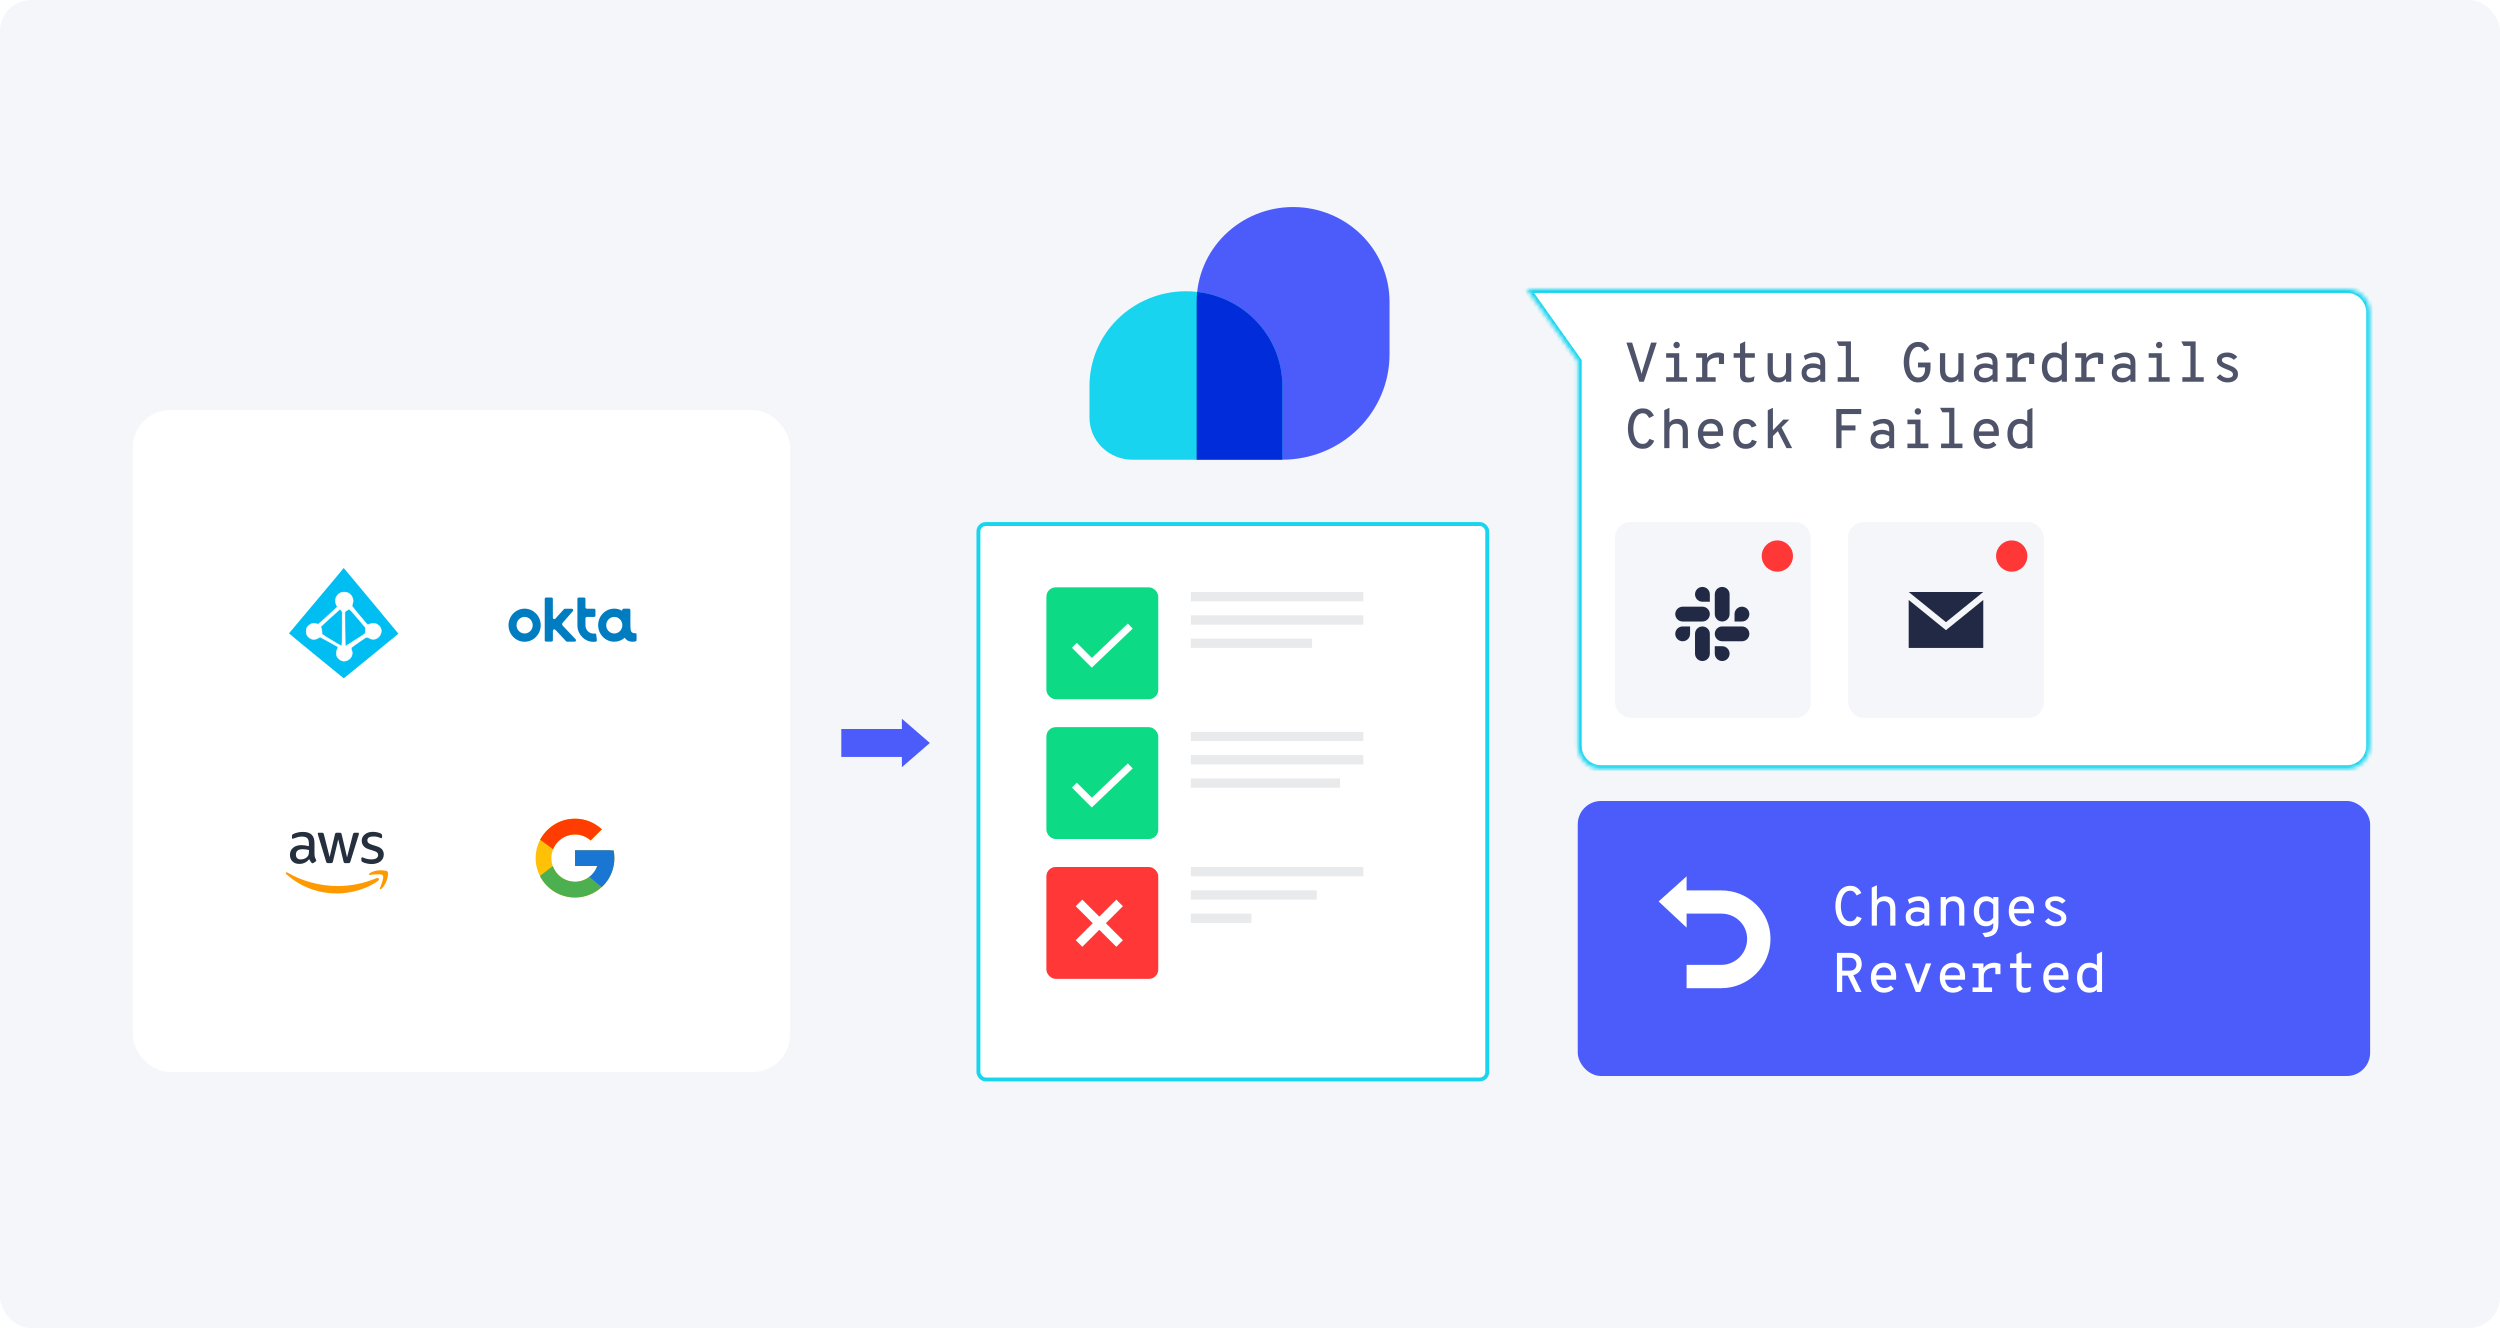 <svg width="640" height="340" viewBox="0 0 640 340" fill="none" xmlns="http://www.w3.org/2000/svg">
<rect width="640" height="340" rx="8" fill="#F4F6FA"/>
<rect x="250.476" y="134.152" width="130.256" height="142.188" rx="1.886" fill="white" stroke="#19D4EE"/>
<rect x="267.875" y="150.357" width="28.638" height="28.638" rx="2.386" fill="#0DDA84"/>
<path d="M275.034 165.198L279.509 169.673L289.353 160.276" stroke="white" stroke-width="1.79"/>
<rect x="267.875" y="186.154" width="28.638" height="28.638" rx="2.386" fill="#0DDA84"/>
<path d="M275.034 200.995L279.509 205.47L289.353 196.073" stroke="white" stroke-width="1.79"/>
<rect x="267.875" y="221.951" width="28.638" height="28.638" rx="2.386" fill="#FF3737"/>
<path d="M286.617 231.147L276.227 241.537" stroke="white" stroke-width="2.386"/>
<path d="M276.227 231.147L286.617 241.537" stroke="white" stroke-width="2.386"/>
<path d="M306.058 152.744H347.821" stroke="#222945" stroke-opacity="0.1" stroke-width="2.386" stroke-linecap="square"/>
<path d="M306.058 158.71H347.821" stroke="#222945" stroke-opacity="0.1" stroke-width="2.386" stroke-linecap="square"/>
<path d="M306.058 164.677H334.696" stroke="#222945" stroke-opacity="0.1" stroke-width="2.386" stroke-linecap="square"/>
<path d="M306.058 188.541H347.821" stroke="#222945" stroke-opacity="0.1" stroke-width="2.386" stroke-linecap="square"/>
<path d="M306.058 194.507H347.821" stroke="#222945" stroke-opacity="0.1" stroke-width="2.386" stroke-linecap="square"/>
<path d="M306.058 200.474H341.855" stroke="#222945" stroke-opacity="0.1" stroke-width="2.386" stroke-linecap="square"/>
<path d="M306.058 223.145H347.821" stroke="#222945" stroke-opacity="0.1" stroke-width="2.386" stroke-linecap="square"/>
<path d="M306.058 229.111H335.889" stroke="#222945" stroke-opacity="0.1" stroke-width="2.386" stroke-linecap="square"/>
<path d="M306.058 235.077H319.184" stroke="#222945" stroke-opacity="0.1" stroke-width="2.386" stroke-linecap="square"/>
<rect x="34" y="105" width="168.246" height="169.44" rx="9.546" fill="white"/>
<g filter="url(#filter0_d_2803_10466)">
<rect x="62.638" y="133.638" width="50.432" height="50.432" rx="3.955" fill="white"/>
</g>
<path d="M87.973 145.404C88.003 145.404 88.033 145.442 88.078 145.509C88.115 145.569 91.264 149.346 95.079 153.902C98.894 158.457 102.006 162.205 101.991 162.227C101.983 162.249 98.947 164.74 95.244 167.755C91.541 170.769 88.392 173.335 88.25 173.455C88.003 173.657 87.988 173.664 87.898 173.574C87.846 173.522 84.689 170.941 80.882 167.837C77.075 164.733 73.97 162.175 73.985 162.137C74 162.1 77.127 158.367 80.949 153.834C84.772 149.301 87.898 145.554 87.913 145.494C87.928 145.434 87.951 145.404 87.973 145.404Z" fill="#00BEF2"/>
<path d="M87.457 169.139C87.024 168.982 86.5 168.533 86.283 168.114C86.014 167.598 86.036 166.79 86.335 166.147C86.567 165.668 86.567 165.653 86.418 165.541C86.335 165.481 85.341 164.927 84.219 164.322C83.097 163.716 82.117 163.185 82.049 163.147C81.96 163.095 81.81 163.147 81.541 163.319C80.665 163.873 79.753 163.813 79.035 163.147C78.519 162.669 78.369 162.332 78.369 161.644C78.369 160.978 78.504 160.634 78.93 160.208C79.506 159.632 80.277 159.437 81.017 159.684C81.421 159.819 81.428 159.819 81.683 159.624C81.982 159.4 84.383 157.208 85.543 156.108L86.343 155.345L86.104 154.844C85.617 153.834 85.864 152.712 86.717 152.039C87.181 151.673 87.525 151.561 88.191 151.561C89.746 151.561 90.831 153.191 90.248 154.65C90.091 155.054 90.091 155.061 90.24 155.308C90.367 155.525 92.529 158.136 93.673 159.467C93.875 159.699 94.1 159.886 94.175 159.886C94.249 159.886 94.504 159.811 94.743 159.721C95.858 159.28 97.032 159.774 97.496 160.881C97.795 161.591 97.533 162.549 96.897 163.125C96.449 163.529 96.119 163.656 95.521 163.656C95.102 163.656 94.945 163.611 94.504 163.372C94.175 163.192 93.92 163.102 93.816 163.132C93.636 163.177 90.876 165.07 90.263 165.563C89.888 165.87 89.859 165.982 90.053 166.438C90.24 166.887 90.218 167.59 90.008 168.032C89.776 168.518 89.2 169.004 88.699 169.154C88.191 169.296 87.884 169.296 87.457 169.139ZM87.585 160.896V156.632L87.345 156.303C87.211 156.123 87.084 155.974 87.061 155.974C86.964 155.974 82.132 160.365 82.132 160.454C82.132 160.477 82.206 160.701 82.296 160.941C82.386 161.187 82.453 161.539 82.446 161.741C82.438 161.943 82.438 162.167 82.438 162.242C82.446 162.414 84.061 163.446 86.485 164.845C87.151 165.234 87.383 165.331 87.465 165.264C87.562 165.182 87.585 164.352 87.585 160.896ZM89.634 164.666C92.836 162.654 93.434 162.25 93.472 162.1C93.494 162.01 93.524 161.659 93.531 161.307L93.554 160.679L91.923 158.741C90.173 156.669 89.529 155.966 89.38 155.966C89.328 155.966 89.066 156.116 88.796 156.295L88.303 156.625L88.325 160.881C88.348 164.696 88.377 165.339 88.52 165.339C88.535 165.346 89.043 165.04 89.634 164.666Z" fill="white" stroke="white" stroke-width="0.109" stroke-linecap="round" stroke-linejoin="round"/>
<g filter="url(#filter1_d_2803_10466)">
<rect x="122.616" y="133.638" width="50.432" height="50.432" rx="3.955" fill="white"/>
</g>
<path d="M134.303 155.816C132.025 155.816 130.181 157.712 130.181 160.054C130.181 162.396 132.025 164.291 134.303 164.291C136.581 164.291 138.425 162.396 138.425 160.054C138.425 157.712 136.581 155.816 134.303 155.816ZM134.303 162.177C133.164 162.177 132.238 161.225 132.238 160.054C132.238 158.883 133.164 157.931 134.303 157.931C135.442 157.931 136.368 158.883 136.368 160.054C136.368 161.225 135.442 162.177 134.303 162.177Z" fill="#007DC1"/>
<path d="M141.547 161.477C141.547 161.14 141.941 160.98 142.17 161.216C143.203 162.294 144.907 164.148 144.915 164.156C144.94 164.181 144.965 164.223 145.063 164.257C145.104 164.274 145.17 164.274 145.243 164.274H147.104C147.44 164.274 147.538 163.878 147.382 163.676L144.301 160.433L144.137 160.264C143.785 159.834 143.825 159.666 144.227 159.228L146.669 156.423C146.825 156.22 146.727 155.833 146.382 155.833H144.694C144.629 155.833 144.579 155.833 144.53 155.85C144.432 155.883 144.391 155.917 144.366 155.951C144.358 155.959 143.006 157.459 142.17 158.377C141.941 158.63 141.531 158.461 141.531 158.116V153.306C141.531 153.061 141.334 152.969 141.178 152.969H139.802C139.564 152.969 139.449 153.129 139.449 153.272V163.937C139.449 164.181 139.646 164.249 139.81 164.249H141.187C141.4 164.249 141.539 164.089 141.539 163.929V163.819V161.477H141.547Z" fill="#007DC1"/>
<path d="M152.791 163.886L152.644 162.471C152.628 162.277 152.447 162.143 152.259 162.176C152.152 162.193 152.046 162.202 151.939 162.202C150.841 162.202 149.948 161.317 149.882 160.197C149.882 160.163 149.882 160.121 149.882 160.079V158.343C149.882 158.116 150.046 157.931 150.267 157.931H152.111C152.242 157.931 152.439 157.813 152.439 157.568V156.229C152.439 155.968 152.275 155.833 152.128 155.833H150.267C150.054 155.833 149.882 155.673 149.874 155.454V153.306C149.874 153.171 149.776 152.969 149.522 152.969H148.153C147.981 152.969 147.817 153.078 147.817 153.297C147.817 153.297 147.817 160.163 147.817 160.197C147.874 162.488 149.702 164.316 151.939 164.316C152.128 164.316 152.308 164.299 152.488 164.274C152.685 164.249 152.816 164.08 152.791 163.886Z" fill="#007DC1"/>
<path d="M162.724 162.11C161.56 162.11 161.38 161.68 161.38 160.071C161.38 160.063 161.38 160.063 161.38 160.054V156.188C161.38 156.053 161.282 155.825 161.019 155.825H159.643C159.471 155.825 159.282 155.969 159.282 156.188V156.365C158.684 156.011 157.987 155.809 157.25 155.809C154.971 155.809 153.127 157.704 153.127 160.046C153.127 162.388 154.971 164.283 157.25 164.283C158.274 164.283 159.208 163.896 159.93 163.264C160.315 163.87 160.938 164.275 161.913 164.283C162.077 164.283 162.962 164.317 162.962 163.887V162.379C162.962 162.253 162.863 162.11 162.724 162.11ZM157.258 162.177C156.119 162.177 155.193 161.225 155.193 160.054C155.193 158.883 156.119 157.931 157.258 157.931C158.397 157.931 159.323 158.883 159.323 160.054C159.315 161.225 158.389 162.177 157.258 162.177Z" fill="#007DC1"/>
<g filter="url(#filter2_d_2803_10466)">
<rect x="62.638" y="193.616" width="50.432" height="50.432" rx="3.955" fill="white"/>
</g>
<g clip-path="url(#clip0_2803_10466)">
<path d="M80.524 218.678C80.524 219.003 80.559 219.266 80.62 219.459C80.689 219.652 80.777 219.863 80.899 220.091C80.942 220.161 80.96 220.231 80.96 220.293C80.96 220.381 80.907 220.468 80.794 220.556L80.245 220.925C80.167 220.977 80.089 221.004 80.019 221.004C79.932 221.004 79.845 220.96 79.758 220.881C79.636 220.749 79.531 220.609 79.444 220.468C79.357 220.319 79.27 220.152 79.174 219.951C78.495 220.758 77.641 221.162 76.614 221.162C75.882 221.162 75.298 220.951 74.872 220.53C74.445 220.109 74.227 219.547 74.227 218.845C74.227 218.099 74.488 217.494 75.02 217.037C75.551 216.581 76.256 216.353 77.153 216.353C77.45 216.353 77.754 216.379 78.077 216.423C78.399 216.467 78.73 216.537 79.078 216.616V215.976C79.078 215.309 78.939 214.844 78.669 214.572C78.39 214.3 77.92 214.168 77.249 214.168C76.944 214.168 76.631 214.203 76.309 214.282C75.986 214.361 75.673 214.458 75.368 214.58C75.229 214.642 75.124 214.677 75.063 214.694C75.002 214.712 74.959 214.721 74.924 214.721C74.802 214.721 74.741 214.633 74.741 214.449V214.019C74.741 213.878 74.758 213.773 74.802 213.712C74.845 213.65 74.924 213.589 75.046 213.527C75.351 213.369 75.716 213.238 76.143 213.133C76.57 213.018 77.023 212.966 77.502 212.966C78.538 212.966 79.296 213.203 79.784 213.677C80.263 214.15 80.507 214.87 80.507 215.835V218.678H80.524ZM76.988 220.012C77.275 220.012 77.572 219.959 77.885 219.854C78.199 219.749 78.477 219.556 78.713 219.292C78.852 219.126 78.956 218.941 79.009 218.731C79.061 218.52 79.096 218.266 79.096 217.967V217.599C78.843 217.537 78.573 217.485 78.294 217.45C78.016 217.415 77.746 217.397 77.476 217.397C76.892 217.397 76.465 217.511 76.178 217.748C75.891 217.985 75.751 218.318 75.751 218.757C75.751 219.17 75.856 219.477 76.073 219.687C76.282 219.907 76.587 220.012 76.988 220.012ZM83.982 220.96C83.825 220.96 83.721 220.933 83.651 220.872C83.581 220.819 83.52 220.696 83.468 220.53L81.421 213.747C81.369 213.571 81.343 213.457 81.343 213.396C81.343 213.255 81.412 213.176 81.552 213.176H82.405C82.571 213.176 82.684 213.203 82.745 213.264C82.815 213.317 82.867 213.44 82.919 213.606L84.382 219.415L85.741 213.606C85.785 213.431 85.837 213.317 85.906 213.264C85.976 213.211 86.098 213.176 86.255 213.176H86.952C87.117 213.176 87.23 213.203 87.3 213.264C87.37 213.317 87.431 213.44 87.466 213.606L88.842 219.486L90.348 213.606C90.401 213.431 90.462 213.317 90.523 213.264C90.592 213.211 90.706 213.176 90.862 213.176H91.672C91.812 213.176 91.89 213.247 91.89 213.396C91.89 213.44 91.881 213.484 91.873 213.536C91.864 213.589 91.847 213.659 91.812 213.756L89.713 220.539C89.66 220.714 89.599 220.828 89.53 220.881C89.46 220.933 89.347 220.968 89.199 220.968H88.45C88.284 220.968 88.171 220.942 88.101 220.881C88.032 220.819 87.971 220.705 87.936 220.53L86.586 214.87L85.245 220.521C85.201 220.696 85.149 220.811 85.079 220.872C85.01 220.933 84.888 220.96 84.731 220.96H83.982ZM95.174 221.197C94.721 221.197 94.268 221.144 93.832 221.039C93.397 220.933 93.057 220.819 92.831 220.688C92.691 220.609 92.596 220.521 92.561 220.442C92.526 220.363 92.508 220.275 92.508 220.196V219.749C92.508 219.564 92.578 219.477 92.709 219.477C92.761 219.477 92.813 219.486 92.865 219.503C92.918 219.521 92.996 219.556 93.083 219.591C93.379 219.722 93.702 219.828 94.041 219.898C94.39 219.968 94.729 220.003 95.078 220.003C95.626 220.003 96.053 219.907 96.349 219.714C96.645 219.521 96.802 219.24 96.802 218.88C96.802 218.634 96.724 218.433 96.567 218.266C96.41 218.099 96.114 217.95 95.687 217.81L94.424 217.415C93.789 217.213 93.318 216.914 93.031 216.52C92.743 216.134 92.596 215.704 92.596 215.247C92.596 214.879 92.674 214.554 92.831 214.273C92.987 213.992 93.196 213.747 93.458 213.554C93.719 213.352 94.015 213.203 94.364 213.097C94.712 212.992 95.078 212.948 95.461 212.948C95.653 212.948 95.853 212.957 96.044 212.983C96.245 213.01 96.428 213.045 96.611 213.08C96.785 213.124 96.95 213.168 97.107 213.22C97.264 213.273 97.386 213.326 97.473 213.378C97.595 213.448 97.682 213.519 97.734 213.598C97.786 213.668 97.812 213.764 97.812 213.887V214.3C97.812 214.484 97.743 214.58 97.612 214.58C97.543 214.58 97.429 214.545 97.281 214.475C96.785 214.247 96.227 214.133 95.609 214.133C95.112 214.133 94.721 214.212 94.451 214.379C94.181 214.545 94.041 214.8 94.041 215.16C94.041 215.405 94.128 215.616 94.302 215.783C94.477 215.949 94.799 216.116 95.261 216.265L96.497 216.66C97.124 216.862 97.577 217.143 97.847 217.502C98.117 217.862 98.248 218.275 98.248 218.731C98.248 219.108 98.17 219.45 98.022 219.749C97.865 220.047 97.656 220.31 97.386 220.521C97.116 220.74 96.793 220.898 96.419 221.012C96.027 221.135 95.618 221.197 95.174 221.197Z" fill="#252F3E"/>
<path fill-rule="evenodd" clip-rule="evenodd" d="M96.82 225.461C93.954 227.594 89.791 228.726 86.212 228.726C81.195 228.726 76.675 226.857 73.26 223.75C72.99 223.505 73.234 223.171 73.557 223.364C77.249 225.523 81.805 226.83 86.516 226.83C89.695 226.83 93.188 226.163 96.402 224.795C96.881 224.575 97.29 225.11 96.82 225.461Z" fill="#FF9900"/>
<path fill-rule="evenodd" clip-rule="evenodd" d="M98.013 224.092C97.647 223.618 95.592 223.864 94.66 223.978C94.381 224.013 94.337 223.768 94.59 223.583C96.227 222.425 98.919 222.759 99.232 223.145C99.546 223.539 99.145 226.251 97.612 227.55C97.377 227.751 97.151 227.646 97.255 227.383C97.603 226.514 98.379 224.557 98.013 224.092Z" fill="#FF9900"/>
</g>
<g filter="url(#filter3_d_2803_10466)">
<rect x="122.616" y="193.616" width="50.432" height="50.432" rx="3.955" fill="white"/>
</g>
<path d="M157.092 217.698H156.28V217.656H147.202V221.691H152.902C152.07 224.039 149.836 225.725 147.202 225.725C143.86 225.725 141.15 223.016 141.15 219.673C141.15 216.331 143.86 213.622 147.202 213.622C148.744 213.622 150.148 214.203 151.217 215.154L154.07 212.301C152.268 210.622 149.858 209.587 147.202 209.587C141.631 209.587 137.115 214.103 137.115 219.673C137.115 225.244 141.631 229.76 147.202 229.76C152.772 229.76 157.288 225.244 157.288 219.673C157.288 218.997 157.219 218.337 157.092 217.698Z" fill="#FFC107"/>
<path d="M138.278 214.979L141.592 217.409C142.489 215.189 144.661 213.622 147.202 213.622C148.745 213.622 150.148 214.203 151.217 215.154L154.07 212.301C152.268 210.622 149.859 209.587 147.202 209.587C143.328 209.587 139.968 211.774 138.278 214.979Z" fill="#FF3D00"/>
<path d="M147.202 229.76C149.807 229.76 152.174 228.763 153.964 227.141L150.842 224.5C149.83 225.267 148.571 225.725 147.202 225.725C144.578 225.725 142.351 224.052 141.511 221.718L138.222 224.252C139.891 227.519 143.282 229.76 147.202 229.76Z" fill="#4CAF50"/>
<path d="M157.092 217.698H156.279V217.656H147.202V221.691H152.902C152.503 222.819 151.777 223.792 150.841 224.5L150.842 224.499L153.964 227.141C153.743 227.342 157.288 224.717 157.288 219.674C157.288 218.997 157.219 218.337 157.092 217.698Z" fill="#1976D2"/>
<rect x="403.903" y="205.053" width="202.85" height="70.401" rx="5.966" fill="#4B5CFA"/>
<mask id="path-38-inside-1_2803_10466" fill="white">
<path fill-rule="evenodd" clip-rule="evenodd" d="M411.66 73.99H600.788C604.083 73.99 606.754 76.661 606.754 79.957V190.927C606.754 194.223 604.083 196.894 600.788 196.894H409.87C406.575 196.894 403.904 194.223 403.904 190.927V92.485L390.778 73.99L411.66 73.99L411.66 73.99Z"/>
</mask>
<path fill-rule="evenodd" clip-rule="evenodd" d="M411.66 73.99H600.788C604.083 73.99 606.754 76.661 606.754 79.957V190.927C606.754 194.223 604.083 196.894 600.788 196.894H409.87C406.575 196.894 403.904 194.223 403.904 190.927V92.485L390.778 73.99L411.66 73.99L411.66 73.99Z" fill="white"/>
<path d="M411.66 73.99L410.733 73.615L410.176 74.99H411.66V73.99ZM403.904 92.485H404.904V92.166L404.719 91.906L403.904 92.485ZM390.778 73.99L390.778 72.99L388.842 72.99L389.963 74.569L390.778 73.99ZM411.66 73.99L412.587 74.366L413.144 72.99L411.66 72.99V73.99ZM411.66 74.99H600.788V72.99H411.66V74.99ZM600.788 74.99C603.53 74.99 605.754 77.214 605.754 79.957H607.754C607.754 76.109 604.635 72.99 600.788 72.99V74.99ZM605.754 79.957V190.927H607.754V79.957H605.754ZM605.754 190.927C605.754 193.67 603.53 195.894 600.788 195.894V197.894C604.635 197.894 607.754 194.775 607.754 190.927H605.754ZM600.788 195.894H409.87V197.894H600.788V195.894ZM409.87 195.894C407.127 195.894 404.904 193.67 404.904 190.927H402.904C402.904 194.775 406.022 197.894 409.87 197.894V195.894ZM404.904 190.927V92.485H402.904V190.927H404.904ZM404.719 91.906L391.594 73.412L389.963 74.569L403.088 93.064L404.719 91.906ZM390.778 74.99L411.66 74.99V72.99L390.778 72.99L390.778 74.99ZM410.733 73.615L410.733 73.615L412.587 74.366L412.587 74.366L410.733 73.615Z" fill="#19D4EE" mask="url(#path-38-inside-1_2803_10466)"/>
<path d="M419.659 97.73L416.359 87.706H417.826L420.053 94.987C420.091 95.107 420.127 95.245 420.16 95.403C420.198 95.555 420.227 95.694 420.246 95.818C420.27 95.694 420.299 95.555 420.332 95.403C420.365 95.25 420.399 95.114 420.432 94.995L422.673 87.706H424.134L420.833 97.73H419.659ZM428.554 97.586V90.413H429.879V97.586H428.554ZM426.535 97.73V96.555H431.898V97.73H426.535ZM426.535 91.587V90.413H429.342V91.587H426.535ZM429.213 89.153C428.984 89.153 428.79 89.074 428.633 88.916C428.475 88.754 428.397 88.558 428.397 88.329C428.397 88.095 428.475 87.9 428.633 87.742C428.79 87.58 428.984 87.499 429.213 87.499C429.451 87.499 429.647 87.58 429.8 87.742C429.957 87.9 430.036 88.095 430.036 88.329C430.036 88.558 429.957 88.754 429.8 88.916C429.647 89.074 429.451 89.153 429.213 89.153ZM434.213 97.73V96.555H435.745V91.587H434.213V90.413H437.005V92.045L436.919 91.837C437.053 91.517 437.263 91.238 437.549 91C437.84 90.756 438.177 90.57 438.559 90.441C438.941 90.308 439.334 90.241 439.74 90.241C440.112 90.241 440.432 90.276 440.699 90.348C440.972 90.415 441.189 90.499 441.351 90.599V93.176H440.041V90.993L440.513 91.601C440.384 91.568 440.256 91.546 440.127 91.537C439.998 91.522 439.869 91.515 439.74 91.515C439.22 91.515 438.759 91.599 438.358 91.766C437.962 91.928 437.652 92.167 437.428 92.482C437.203 92.797 437.091 93.178 437.091 93.627V96.555H439.21V97.73H434.213ZM447.382 97.901C446.69 97.901 446.194 97.734 445.893 97.4C445.592 97.061 445.442 96.606 445.442 96.033V91.587H443.81V90.413H445.442V88.036L446.767 87.391V90.413H449.237V91.587H446.767V95.66C446.767 95.866 446.795 96.047 446.852 96.204C446.91 96.362 447.015 96.484 447.167 96.57C447.32 96.656 447.537 96.698 447.819 96.698C448.134 96.698 448.392 96.658 448.592 96.577C448.797 96.496 448.981 96.407 449.143 96.312L448.986 97.572C448.79 97.672 448.568 97.751 448.32 97.808C448.077 97.87 447.764 97.901 447.382 97.901ZM455.261 97.901C454.688 97.901 454.196 97.794 453.786 97.579C453.375 97.36 453.06 97.011 452.841 96.534C452.621 96.052 452.511 95.415 452.511 94.622V90.413H453.85V94.644C453.85 95.379 454.005 95.897 454.316 96.197C454.631 96.498 455.017 96.648 455.475 96.648C455.795 96.648 456.086 96.589 456.349 96.469C456.616 96.35 456.829 96.147 456.986 95.861C457.144 95.57 457.222 95.174 457.222 94.672V90.413H458.561V97.73H457.222V97.014C456.993 97.309 456.714 97.531 456.385 97.679C456.055 97.827 455.681 97.901 455.261 97.901ZM463.855 97.901C463.344 97.901 462.891 97.811 462.495 97.629C462.099 97.443 461.786 97.169 461.557 96.806C461.328 96.443 461.213 95.99 461.213 95.446C461.213 94.882 461.349 94.424 461.621 94.071C461.898 93.713 462.251 93.451 462.681 93.284C463.115 93.112 463.571 93.026 464.048 93.026C464.411 93.026 464.747 93.062 465.058 93.133C465.373 93.2 465.683 93.314 465.988 93.477V92.954C465.988 92.544 465.922 92.226 465.788 92.002C465.654 91.778 465.471 91.623 465.237 91.537C465.008 91.446 464.75 91.401 464.464 91.401C464.067 91.401 463.662 91.477 463.246 91.63C462.831 91.778 462.464 91.957 462.144 92.167L461.75 91.064C462.084 90.859 462.499 90.67 462.996 90.499C463.497 90.327 464.027 90.241 464.585 90.241C464.881 90.241 465.184 90.274 465.494 90.341C465.805 90.408 466.093 90.534 466.361 90.72C466.628 90.907 466.843 91.174 467.005 91.522C467.172 91.871 467.256 92.324 467.256 92.883V97.73H465.988V97.085C465.745 97.309 465.447 97.503 465.094 97.665C464.74 97.823 464.327 97.901 463.855 97.901ZM464.055 96.742C464.499 96.742 464.881 96.644 465.201 96.448C465.525 96.252 465.788 96.04 465.988 95.811V94.629C465.774 94.501 465.509 94.391 465.194 94.3C464.879 94.209 464.557 94.164 464.227 94.164C463.759 94.164 463.349 94.267 462.996 94.472C462.647 94.677 462.473 95.002 462.473 95.446C462.473 95.828 462.612 96.14 462.888 96.383C463.165 96.622 463.554 96.742 464.055 96.742ZM472.521 97.73V87.635L473.845 87.391V97.73H472.521ZM470.445 97.73V96.555H475.922V97.73H470.445ZM470.774 88.565L470.173 87.391H473.845L473.58 88.565H470.774ZM491.041 97.901C490.397 97.901 489.841 97.758 489.373 97.472C488.905 97.181 488.521 96.789 488.22 96.298C487.924 95.801 487.705 95.245 487.562 94.629C487.419 94.009 487.347 93.372 487.347 92.718C487.347 92.064 487.421 91.429 487.569 90.814C487.717 90.193 487.944 89.637 488.249 89.145C488.554 88.649 488.939 88.258 489.402 87.971C489.865 87.68 490.411 87.534 491.041 87.534C491.585 87.534 492.039 87.623 492.401 87.799C492.764 87.971 493.063 88.195 493.296 88.472C493.535 88.749 493.738 89.043 493.905 89.353L492.709 90.04C492.533 89.706 492.316 89.415 492.058 89.167C491.805 88.919 491.466 88.794 491.041 88.794C490.621 88.794 490.266 88.914 489.974 89.153C489.683 89.386 489.447 89.697 489.266 90.083C489.089 90.47 488.96 90.895 488.879 91.358C488.798 91.816 488.757 92.269 488.757 92.718C488.757 93.219 488.803 93.704 488.893 94.171C488.984 94.639 489.12 95.059 489.301 95.431C489.488 95.804 489.724 96.1 490.01 96.319C490.301 96.534 490.645 96.641 491.041 96.641C491.609 96.641 492.046 96.441 492.351 96.04C492.657 95.634 492.81 95.109 492.81 94.465V94.057H491.013V92.811H494.213V94.057C494.213 94.887 494.072 95.589 493.79 96.162C493.514 96.734 493.134 97.169 492.652 97.465C492.175 97.756 491.638 97.901 491.041 97.901ZM499.378 97.901C498.805 97.901 498.313 97.794 497.903 97.579C497.492 97.36 497.177 97.011 496.958 96.534C496.738 96.052 496.629 95.415 496.629 94.622V90.413H497.967V94.644C497.967 95.379 498.122 95.897 498.433 96.197C498.748 96.498 499.134 96.648 499.593 96.648C499.912 96.648 500.203 96.589 500.466 96.469C500.733 96.35 500.946 96.147 501.103 95.861C501.261 95.57 501.339 95.174 501.339 94.672V90.413H502.678V97.73H501.339V97.014C501.11 97.309 500.831 97.531 500.502 97.679C500.172 97.827 499.798 97.901 499.378 97.901ZM507.972 97.901C507.461 97.901 507.008 97.811 506.612 97.629C506.216 97.443 505.903 97.169 505.674 96.806C505.445 96.443 505.33 95.99 505.33 95.446C505.33 94.882 505.466 94.424 505.738 94.071C506.015 93.713 506.368 93.451 506.798 93.284C507.232 93.112 507.688 93.026 508.165 93.026C508.528 93.026 508.865 93.062 509.175 93.133C509.49 93.2 509.8 93.314 510.106 93.477V92.954C510.106 92.544 510.039 92.226 509.905 92.002C509.771 91.778 509.588 91.623 509.354 91.537C509.125 91.446 508.867 91.401 508.581 91.401C508.184 91.401 507.779 91.477 507.364 91.63C506.948 91.778 506.581 91.957 506.261 92.167L505.867 91.064C506.201 90.859 506.617 90.67 507.113 90.499C507.614 90.327 508.144 90.241 508.702 90.241C508.998 90.241 509.301 90.274 509.612 90.341C509.922 90.408 510.211 90.534 510.478 90.72C510.745 90.907 510.96 91.174 511.122 91.522C511.289 91.871 511.373 92.324 511.373 92.883V97.73H510.106V97.085C509.862 97.309 509.564 97.503 509.211 97.665C508.857 97.823 508.445 97.901 507.972 97.901ZM508.173 96.742C508.616 96.742 508.998 96.644 509.318 96.448C509.643 96.252 509.905 96.04 510.106 95.811V94.629C509.891 94.501 509.626 94.391 509.311 94.3C508.996 94.209 508.674 94.164 508.344 94.164C507.877 94.164 507.466 94.267 507.113 94.472C506.765 94.677 506.59 95.002 506.59 95.446C506.59 95.828 506.729 96.14 507.006 96.383C507.282 96.622 507.671 96.742 508.173 96.742ZM513.624 97.73V96.555H515.156V91.587H513.624V90.413H516.416V92.045L516.33 91.837C516.464 91.517 516.674 91.238 516.96 91C517.251 90.756 517.588 90.57 517.97 90.441C518.351 90.308 518.745 90.241 519.151 90.241C519.523 90.241 519.843 90.276 520.11 90.348C520.382 90.415 520.6 90.499 520.762 90.599V93.176H519.452V90.993L519.924 91.601C519.795 91.568 519.666 91.546 519.538 91.537C519.409 91.522 519.28 91.515 519.151 91.515C518.631 91.515 518.17 91.599 517.769 91.766C517.373 91.928 517.063 92.167 516.838 92.482C516.614 92.797 516.502 93.178 516.502 93.627V96.555H518.621V97.73H513.624ZM525.891 97.901C525.237 97.901 524.672 97.749 524.194 97.443C523.722 97.133 523.357 96.691 523.099 96.119C522.846 95.541 522.719 94.856 522.719 94.064C522.719 93.267 522.851 92.584 523.113 92.016C523.376 91.444 523.743 91.004 524.216 90.699C524.688 90.394 525.239 90.241 525.87 90.241C526.328 90.241 526.714 90.31 527.029 90.448C527.349 90.582 527.607 90.744 527.803 90.935V88.021L529.127 87.391V97.73H527.803V97.135C527.626 97.331 527.38 97.508 527.065 97.665C526.75 97.823 526.359 97.901 525.891 97.901ZM526.063 96.663C526.464 96.663 526.81 96.582 527.101 96.419C527.392 96.257 527.626 96.028 527.803 95.732V92.36C527.674 92.159 527.468 91.961 527.187 91.766C526.905 91.57 526.526 91.472 526.049 91.472C525.414 91.472 524.924 91.697 524.581 92.145C524.242 92.589 524.073 93.229 524.073 94.064C524.073 94.56 524.151 95.004 524.309 95.395C524.471 95.787 524.7 96.097 524.996 96.326C525.292 96.551 525.648 96.663 526.063 96.663ZM531.271 97.73V96.555H532.803V91.587H531.271V90.413H534.063V92.045L533.977 91.837C534.111 91.517 534.321 91.238 534.607 91C534.898 90.756 535.235 90.57 535.617 90.441C535.998 90.308 536.392 90.241 536.798 90.241C537.17 90.241 537.49 90.276 537.757 90.348C538.029 90.415 538.246 90.499 538.409 90.599V93.176H537.099V90.993L537.571 91.601C537.442 91.568 537.313 91.546 537.184 91.537C537.056 91.522 536.927 91.515 536.798 91.515C536.278 91.515 535.817 91.599 535.416 91.766C535.02 91.928 534.71 92.167 534.485 92.482C534.261 92.797 534.149 93.178 534.149 93.627V96.555H536.268V97.73H531.271ZM543.266 97.901C542.755 97.901 542.302 97.811 541.906 97.629C541.509 97.443 541.197 97.169 540.968 96.806C540.739 96.443 540.624 95.99 540.624 95.446C540.624 94.882 540.76 94.424 541.032 94.071C541.309 93.713 541.662 93.451 542.092 93.284C542.526 93.112 542.982 93.026 543.459 93.026C543.822 93.026 544.158 93.062 544.469 93.133C544.784 93.2 545.094 93.314 545.399 93.477V92.954C545.399 92.544 545.332 92.226 545.199 92.002C545.065 91.778 544.881 91.623 544.648 91.537C544.418 91.446 544.161 91.401 543.874 91.401C543.478 91.401 543.072 91.477 542.657 91.63C542.242 91.778 541.874 91.957 541.555 92.167L541.161 91.064C541.495 90.859 541.91 90.67 542.407 90.499C542.908 90.327 543.438 90.241 543.996 90.241C544.292 90.241 544.595 90.274 544.905 90.341C545.216 90.408 545.504 90.534 545.772 90.72C546.039 90.907 546.254 91.174 546.416 91.522C546.583 91.871 546.667 92.324 546.667 92.883V97.73H545.399V97.085C545.156 97.309 544.858 97.503 544.504 97.665C544.151 97.823 543.738 97.901 543.266 97.901ZM543.466 96.742C543.91 96.742 544.292 96.644 544.612 96.448C544.936 96.252 545.199 96.04 545.399 95.811V94.629C545.185 94.501 544.92 94.391 544.605 94.3C544.29 94.209 543.967 94.164 543.638 94.164C543.17 94.164 542.76 94.267 542.407 94.472C542.058 94.677 541.884 95.002 541.884 95.446C541.884 95.828 542.022 96.14 542.299 96.383C542.576 96.622 542.965 96.742 543.466 96.742ZM552.082 97.586V90.413H553.407V97.586H552.082ZM550.063 97.73V96.555H555.426V97.73H550.063ZM550.063 91.587V90.413H552.87V91.587H550.063ZM552.741 89.153C552.512 89.153 552.318 89.074 552.161 88.916C552.003 88.754 551.925 88.558 551.925 88.329C551.925 88.095 552.003 87.9 552.161 87.742C552.318 87.58 552.512 87.499 552.741 87.499C552.979 87.499 553.175 87.58 553.328 87.742C553.485 87.9 553.564 88.095 553.564 88.329C553.564 88.558 553.485 88.754 553.328 88.916C553.175 89.074 552.979 89.153 552.741 89.153ZM560.755 97.73V87.635L562.08 87.391V97.73H560.755ZM558.679 97.73V96.555H564.156V97.73H558.679ZM559.008 88.565L558.407 87.391H562.08L561.815 88.565H559.008ZM570.23 97.901C569.662 97.901 569.132 97.78 568.641 97.536C568.154 97.293 567.753 96.985 567.438 96.613L568.333 95.811C568.548 96.04 568.824 96.252 569.163 96.448C569.507 96.644 569.891 96.742 570.316 96.742C570.693 96.742 571.008 96.67 571.261 96.527C571.519 96.379 571.648 96.154 571.648 95.854C571.648 95.625 571.566 95.431 571.404 95.274C571.247 95.116 571.03 94.975 570.753 94.851C570.481 94.727 570.173 94.601 569.829 94.472C569.4 94.305 569.011 94.126 568.662 93.935C568.314 93.744 568.037 93.508 567.832 93.226C567.626 92.945 567.524 92.594 567.524 92.174C567.524 91.773 567.638 91.429 567.867 91.143C568.101 90.852 568.416 90.63 568.813 90.477C569.213 90.32 569.662 90.241 570.158 90.241C570.731 90.241 571.235 90.346 571.669 90.556C572.103 90.766 572.466 91.04 572.757 91.379L571.87 92.117C571.683 91.94 571.442 91.778 571.146 91.63C570.855 91.477 570.5 91.401 570.08 91.401C569.698 91.401 569.388 91.467 569.149 91.601C568.915 91.735 568.798 91.928 568.798 92.181C568.798 92.377 568.875 92.544 569.027 92.682C569.185 92.82 569.39 92.947 569.643 93.062C569.896 93.171 570.17 93.281 570.466 93.391C570.867 93.539 571.254 93.706 571.626 93.892C572.003 94.078 572.313 94.324 572.557 94.629C572.8 94.93 572.922 95.326 572.922 95.818C572.922 96.462 572.679 96.971 572.192 97.343C571.705 97.715 571.051 97.901 570.23 97.901ZM420.554 114.894C419.862 114.894 419.272 114.749 418.786 114.457C418.304 114.162 417.912 113.765 417.611 113.269C417.311 112.773 417.089 112.217 416.946 111.601C416.807 110.985 416.738 110.357 416.738 109.718C416.738 109.074 416.81 108.444 416.953 107.828C417.101 107.212 417.327 106.658 417.633 106.167C417.938 105.67 418.332 105.277 418.814 104.986C419.301 104.69 419.881 104.542 420.554 104.542C421.089 104.542 421.54 104.632 421.907 104.814C422.279 104.99 422.585 105.222 422.824 105.508C423.062 105.79 423.251 106.086 423.389 106.396L422.186 107.019C422.005 106.67 421.79 106.382 421.542 106.153C421.299 105.919 420.969 105.802 420.554 105.802C420.11 105.802 419.733 105.919 419.423 106.153C419.117 106.386 418.869 106.697 418.678 107.083C418.492 107.47 418.356 107.895 418.27 108.358C418.184 108.816 418.141 109.269 418.141 109.718C418.141 110.205 418.189 110.682 418.284 111.15C418.38 111.613 418.523 112.033 418.714 112.41C418.91 112.782 419.16 113.08 419.466 113.305C419.771 113.524 420.134 113.634 420.554 113.634C420.984 113.634 421.332 113.515 421.599 113.276C421.867 113.037 422.088 112.73 422.265 112.353L423.482 112.818C423.329 113.19 423.122 113.534 422.859 113.849C422.602 114.164 422.282 114.417 421.9 114.608C421.518 114.799 421.069 114.894 420.554 114.894ZM426.048 114.729V105.007L427.373 104.391V108.179C427.836 107.553 428.511 107.241 429.399 107.241C429.953 107.241 430.432 107.348 430.838 107.563C431.244 107.773 431.556 108.117 431.776 108.594C431.995 109.066 432.105 109.692 432.105 110.47V114.729H430.781V110.434C430.781 109.708 430.618 109.2 430.294 108.909C429.974 108.618 429.585 108.472 429.127 108.472C428.802 108.472 428.506 108.532 428.239 108.651C427.977 108.766 427.767 108.964 427.609 109.245C427.452 109.527 427.373 109.914 427.373 110.405V114.729H426.048ZM438.043 114.901C437.337 114.901 436.731 114.734 436.225 114.4C435.719 114.061 435.33 113.603 435.058 113.026C434.791 112.448 434.657 111.794 434.657 111.064C434.657 110.262 434.795 109.577 435.072 109.009C435.354 108.436 435.748 108 436.253 107.699C436.764 107.393 437.361 107.241 438.043 107.241C438.607 107.241 439.122 107.365 439.59 107.613C440.058 107.861 440.43 108.243 440.707 108.759C440.988 109.274 441.129 109.935 441.129 110.742C441.129 110.842 441.127 110.966 441.122 111.114C441.122 111.262 441.11 111.422 441.086 111.594H435.688V110.441H439.812C439.797 109.926 439.697 109.52 439.511 109.224C439.33 108.928 439.105 108.72 438.838 108.601C438.571 108.477 438.306 108.415 438.043 108.415C437.327 108.415 436.802 108.642 436.468 109.095C436.134 109.548 435.967 110.159 435.967 110.928C435.967 111.777 436.153 112.453 436.526 112.954C436.898 113.455 437.413 113.706 438.072 113.706C438.377 113.706 438.669 113.656 438.945 113.555C439.227 113.45 439.497 113.286 439.754 113.061L440.521 113.92C440.22 114.202 439.857 114.436 439.432 114.622C439.012 114.808 438.549 114.901 438.043 114.901ZM446.874 114.901C445.905 114.901 445.134 114.567 444.561 113.899C443.993 113.226 443.709 112.286 443.709 111.078C443.709 110.276 443.841 109.589 444.103 109.016C444.366 108.444 444.738 108.004 445.22 107.699C445.707 107.393 446.282 107.241 446.946 107.241C447.609 107.241 448.175 107.386 448.642 107.677C449.11 107.969 449.451 108.41 449.666 109.002L448.428 109.446C448.318 109.164 448.141 108.933 447.898 108.751C447.659 108.565 447.337 108.472 446.931 108.472C446.296 108.472 445.826 108.708 445.521 109.181C445.22 109.649 445.07 110.281 445.07 111.078C445.07 111.885 445.222 112.517 445.528 112.975C445.838 113.434 446.296 113.663 446.903 113.663C447.308 113.663 447.647 113.567 447.919 113.376C448.191 113.181 448.387 112.911 448.506 112.567L449.738 112.983C449.542 113.594 449.198 114.066 448.707 114.4C448.215 114.734 447.604 114.901 446.874 114.901ZM452.547 114.729V105.021L453.872 104.391V114.729H452.547ZM453.743 111.765V110.269L456.514 107.413H458.074L453.743 111.765ZM457.344 114.729L455.024 110.19L455.977 109.238L458.797 114.729H457.344ZM470.08 114.729V104.706H476.48V105.995H471.433V108.909H475.005V110.19H471.433V114.729H470.08ZM481.502 114.901C480.991 114.901 480.538 114.811 480.142 114.629C479.745 114.443 479.433 114.169 479.204 113.806C478.975 113.443 478.86 112.99 478.86 112.446C478.86 111.882 478.996 111.424 479.268 111.071C479.545 110.713 479.898 110.451 480.328 110.283C480.762 110.112 481.218 110.026 481.695 110.026C482.058 110.026 482.394 110.062 482.705 110.133C483.02 110.2 483.33 110.315 483.635 110.477V109.954C483.635 109.544 483.568 109.226 483.435 109.002C483.301 108.778 483.117 108.623 482.884 108.537C482.654 108.446 482.397 108.401 482.11 108.401C481.714 108.401 481.309 108.477 480.893 108.63C480.478 108.778 480.11 108.957 479.791 109.167L479.397 108.064C479.731 107.859 480.146 107.67 480.643 107.498C481.144 107.327 481.674 107.241 482.232 107.241C482.528 107.241 482.831 107.274 483.141 107.341C483.452 107.408 483.74 107.534 484.008 107.72C484.275 107.907 484.49 108.174 484.652 108.522C484.819 108.871 484.903 109.324 484.903 109.883V114.729H483.635V114.085C483.392 114.309 483.094 114.503 482.74 114.665C482.387 114.823 481.974 114.901 481.502 114.901ZM481.702 113.741C482.146 113.741 482.528 113.644 482.848 113.448C483.172 113.252 483.435 113.04 483.635 112.811V111.629C483.421 111.501 483.156 111.391 482.841 111.3C482.526 111.209 482.203 111.164 481.874 111.164C481.406 111.164 480.996 111.267 480.643 111.472C480.294 111.677 480.12 112.002 480.12 112.446C480.12 112.827 480.258 113.14 480.535 113.384C480.812 113.622 481.201 113.741 481.702 113.741ZM490.318 114.586V107.413H491.643V114.586H490.318ZM488.299 114.729V113.555H493.662V114.729H488.299ZM488.299 108.587V107.413H491.106V108.587H488.299ZM490.977 106.153C490.748 106.153 490.554 106.074 490.397 105.916C490.239 105.754 490.161 105.558 490.161 105.329C490.161 105.095 490.239 104.9 490.397 104.742C490.554 104.58 490.748 104.499 490.977 104.499C491.215 104.499 491.411 104.58 491.564 104.742C491.721 104.9 491.8 105.095 491.8 105.329C491.8 105.558 491.721 105.754 491.564 105.916C491.411 106.074 491.215 106.153 490.977 106.153ZM498.991 114.729V104.635L500.316 104.391V114.729H498.991ZM496.915 114.729V113.555H502.392V114.729H496.915ZM497.244 105.565L496.643 104.391H500.316L500.051 105.565H497.244ZM508.631 114.901C507.924 114.901 507.318 114.734 506.812 114.4C506.306 114.061 505.917 113.603 505.645 113.026C505.378 112.448 505.244 111.794 505.244 111.064C505.244 110.262 505.383 109.577 505.66 109.009C505.941 108.436 506.335 108 506.841 107.699C507.352 107.393 507.948 107.241 508.631 107.241C509.194 107.241 509.709 107.365 510.177 107.613C510.645 107.861 511.017 108.243 511.294 108.759C511.576 109.274 511.716 109.935 511.716 110.742C511.716 110.842 511.714 110.966 511.709 111.114C511.709 111.262 511.697 111.422 511.674 111.594H506.275V110.441H510.399C510.385 109.926 510.285 109.52 510.098 109.224C509.917 108.928 509.693 108.72 509.425 108.601C509.158 108.477 508.893 108.415 508.631 108.415C507.915 108.415 507.39 108.642 507.056 109.095C506.722 109.548 506.555 110.159 506.555 110.928C506.555 111.777 506.741 112.453 507.113 112.954C507.485 113.455 508.001 113.706 508.659 113.706C508.965 113.706 509.256 113.656 509.533 113.555C509.814 113.45 510.084 113.286 510.342 113.061L511.108 113.92C510.807 114.202 510.444 114.436 510.02 114.622C509.6 114.808 509.137 114.901 508.631 114.901ZM517.068 114.901C516.414 114.901 515.848 114.749 515.371 114.443C514.898 114.133 514.533 113.691 514.275 113.119C514.022 112.541 513.896 111.856 513.896 111.064C513.896 110.267 514.027 109.584 514.29 109.016C514.552 108.444 514.92 108.004 515.392 107.699C515.865 107.393 516.416 107.241 517.046 107.241C517.504 107.241 517.891 107.31 518.206 107.448C518.526 107.582 518.783 107.744 518.979 107.935V105.021L520.304 104.391V114.729H518.979V114.135C518.803 114.331 518.557 114.508 518.242 114.665C517.927 114.823 517.535 114.901 517.068 114.901ZM517.239 113.663C517.64 113.663 517.986 113.582 518.278 113.419C518.569 113.257 518.803 113.028 518.979 112.732V109.36C518.85 109.159 518.645 108.961 518.363 108.766C518.082 108.57 517.702 108.472 517.225 108.472C516.59 108.472 516.101 108.696 515.757 109.145C515.419 109.589 515.249 110.229 515.249 111.064C515.249 111.56 515.328 112.004 515.485 112.396C515.648 112.787 515.877 113.097 516.173 113.326C516.469 113.551 516.824 113.663 517.239 113.663Z" fill="#222945" fill-opacity="0.8"/>
<path d="M473.67 237.117C472.978 237.117 472.388 236.971 471.901 236.68C471.419 236.384 471.028 235.988 470.727 235.492C470.427 234.995 470.205 234.439 470.061 233.823C469.923 233.208 469.854 232.58 469.854 231.941C469.854 231.296 469.925 230.666 470.069 230.05C470.216 229.435 470.443 228.881 470.749 228.389C471.054 227.893 471.448 227.499 471.93 227.208C472.417 226.912 472.997 226.764 473.67 226.764C474.204 226.764 474.655 226.855 475.023 227.036C475.395 227.213 475.701 227.444 475.939 227.731C476.178 228.012 476.366 228.308 476.505 228.619L475.302 229.241C475.121 228.893 474.906 228.604 474.658 228.375C474.414 228.141 474.085 228.024 473.67 228.024C473.226 228.024 472.849 228.141 472.539 228.375C472.233 228.609 471.985 228.919 471.794 229.306C471.608 229.692 471.472 230.117 471.386 230.58C471.3 231.038 471.257 231.492 471.257 231.941C471.257 232.427 471.305 232.905 471.4 233.372C471.496 233.835 471.639 234.255 471.83 234.632C472.025 235.005 472.276 235.303 472.581 235.527C472.887 235.747 473.25 235.857 473.67 235.857C474.099 235.857 474.448 235.737 474.715 235.499C474.982 235.26 475.204 234.952 475.381 234.575L476.598 235.041C476.445 235.413 476.238 235.757 475.975 236.072C475.717 236.387 475.398 236.64 475.016 236.83C474.634 237.021 474.185 237.117 473.67 237.117ZM479.164 236.952V227.23L480.489 226.614V230.401C480.951 229.776 481.627 229.463 482.515 229.463C483.068 229.463 483.548 229.571 483.954 229.786C484.359 229.996 484.672 230.339 484.892 230.817C485.111 231.289 485.221 231.914 485.221 232.692V236.952H483.896V232.656C483.896 231.931 483.734 231.423 483.41 231.132C483.09 230.84 482.701 230.695 482.243 230.695C481.918 230.695 481.622 230.754 481.355 230.874C481.092 230.988 480.882 231.186 480.725 231.468C480.567 231.75 480.489 232.136 480.489 232.628V236.952H479.164ZM490.5 237.124C489.99 237.124 489.536 237.033 489.14 236.852C488.744 236.666 488.431 236.391 488.202 236.029C487.973 235.666 487.859 235.212 487.859 234.668C487.859 234.105 487.995 233.647 488.267 233.294C488.543 232.936 488.897 232.673 489.326 232.506C489.761 232.334 490.216 232.248 490.694 232.248C491.056 232.248 491.393 232.284 491.703 232.356C492.018 232.423 492.328 232.537 492.634 232.699V232.177C492.634 231.766 492.567 231.449 492.433 231.225C492.3 231 492.116 230.845 491.882 230.759C491.653 230.669 491.395 230.623 491.109 230.623C490.713 230.623 490.307 230.7 489.892 230.852C489.477 231 489.109 231.179 488.789 231.389L488.396 230.287C488.73 230.081 489.145 229.893 489.641 229.721C490.142 229.549 490.672 229.463 491.231 229.463C491.527 229.463 491.83 229.497 492.14 229.564C492.45 229.63 492.739 229.757 493.006 229.943C493.273 230.129 493.488 230.397 493.651 230.745C493.818 231.093 493.901 231.547 493.901 232.105V236.952H492.634V236.308C492.39 236.532 492.092 236.725 491.739 236.888C491.386 237.045 490.973 237.124 490.5 237.124ZM490.701 235.964C491.145 235.964 491.527 235.866 491.846 235.671C492.171 235.475 492.433 235.263 492.634 235.033V233.852C492.419 233.723 492.154 233.613 491.839 233.523C491.524 233.432 491.202 233.387 490.873 233.387C490.405 233.387 489.994 233.489 489.641 233.695C489.293 233.9 489.119 234.224 489.119 234.668C489.119 235.05 489.257 235.363 489.534 235.606C489.811 235.845 490.2 235.964 490.701 235.964ZM496.811 236.952V229.635H498.135V231.124L497.942 230.795C498.018 230.547 498.159 230.323 498.364 230.122C498.574 229.922 498.832 229.762 499.138 229.642C499.448 229.523 499.789 229.463 500.161 229.463C500.715 229.463 501.195 229.571 501.601 229.786C502.006 229.996 502.319 230.339 502.538 230.817C502.758 231.289 502.868 231.914 502.868 232.692V236.952H501.543V232.656C501.543 231.931 501.383 231.423 501.064 231.132C500.744 230.84 500.352 230.695 499.889 230.695C499.56 230.695 499.262 230.754 498.994 230.874C498.732 230.988 498.522 231.186 498.364 231.468C498.212 231.75 498.135 232.136 498.135 232.628V236.952H496.811ZM508.147 239.93L507.474 238.864C508.219 238.816 508.792 238.713 509.193 238.556C509.598 238.403 509.877 238.2 510.03 237.947C510.188 237.694 510.266 237.398 510.266 237.06V236.286C510.056 236.558 509.799 236.766 509.493 236.909C509.193 237.052 508.815 237.124 508.362 237.124C507.804 237.124 507.293 236.981 506.83 236.694C506.367 236.408 505.995 235.981 505.713 235.413C505.436 234.845 505.298 234.136 505.298 233.287C505.298 232.489 505.429 231.807 505.692 231.239C505.959 230.666 506.326 230.227 506.794 229.922C507.262 229.616 507.799 229.463 508.405 229.463C508.739 229.463 509.028 229.504 509.271 229.585C509.515 229.661 509.718 229.759 509.88 229.879C510.042 229.993 510.171 230.103 510.266 230.208V229.635H511.591V236.508C511.591 237.119 511.512 237.635 511.355 238.055C511.202 238.479 510.975 238.823 510.675 239.086C510.379 239.353 510.018 239.551 509.593 239.68C509.169 239.814 508.687 239.897 508.147 239.93ZM508.62 235.885C508.954 235.885 509.267 235.799 509.558 235.628C509.854 235.456 510.09 235.215 510.266 234.905V231.618C510.099 231.337 509.866 231.112 509.565 230.945C509.264 230.778 508.949 230.695 508.62 230.695C507.971 230.695 507.479 230.919 507.145 231.368C506.811 231.812 506.644 232.451 506.644 233.287C506.644 234.098 506.825 234.735 507.188 235.198C507.551 235.656 508.028 235.885 508.62 235.885ZM517.629 237.124C516.923 237.124 516.317 236.957 515.811 236.623C515.305 236.284 514.916 235.826 514.644 235.248C514.377 234.671 514.243 234.017 514.243 233.287C514.243 232.485 514.381 231.8 514.658 231.232C514.94 230.659 515.334 230.222 515.839 229.922C516.35 229.616 516.947 229.463 517.629 229.463C518.193 229.463 518.708 229.587 519.176 229.836C519.644 230.084 520.016 230.466 520.293 230.981C520.574 231.497 520.715 232.158 520.715 232.964C520.715 233.065 520.713 233.189 520.708 233.337C520.708 233.485 520.696 233.644 520.672 233.816H515.274V232.664H519.398C519.383 232.148 519.283 231.742 519.097 231.447C518.916 231.151 518.691 230.943 518.424 230.824C518.157 230.7 517.892 230.638 517.629 230.638C516.913 230.638 516.388 230.864 516.054 231.318C515.72 231.771 515.553 232.382 515.553 233.15C515.553 234 515.739 234.675 516.112 235.177C516.484 235.678 516.999 235.928 517.658 235.928C517.963 235.928 518.255 235.878 518.531 235.778C518.813 235.673 519.083 235.508 519.34 235.284L520.107 236.143C519.806 236.425 519.443 236.659 519.018 236.845C518.598 237.031 518.135 237.124 517.629 237.124ZM526.288 237.124C525.72 237.124 525.19 237.002 524.699 236.759C524.212 236.515 523.811 236.208 523.496 235.835L524.391 235.033C524.606 235.263 524.882 235.475 525.221 235.671C525.565 235.866 525.949 235.964 526.374 235.964C526.751 235.964 527.066 235.893 527.319 235.749C527.577 235.601 527.706 235.377 527.706 235.076C527.706 234.847 527.625 234.654 527.462 234.496C527.305 234.339 527.088 234.198 526.811 234.074C526.539 233.95 526.231 233.823 525.887 233.695C525.458 233.528 525.069 233.349 524.72 233.158C524.372 232.967 524.095 232.73 523.89 232.449C523.684 232.167 523.582 231.816 523.582 231.396C523.582 230.996 523.696 230.652 523.925 230.365C524.159 230.074 524.474 229.852 524.871 229.7C525.271 229.542 525.72 229.463 526.217 229.463C526.789 229.463 527.293 229.568 527.727 229.778C528.161 229.988 528.524 230.263 528.815 230.602L527.928 231.339C527.741 231.163 527.5 231 527.205 230.852C526.913 230.7 526.558 230.623 526.138 230.623C525.756 230.623 525.446 230.69 525.207 230.824C524.973 230.957 524.856 231.151 524.856 231.404C524.856 231.599 524.933 231.766 525.085 231.905C525.243 232.043 525.448 232.17 525.701 232.284C525.954 232.394 526.228 232.504 526.524 232.614C526.925 232.762 527.312 232.929 527.684 233.115C528.061 233.301 528.371 233.547 528.615 233.852C528.858 234.153 528.98 234.549 528.98 235.041C528.98 235.685 528.737 236.193 528.25 236.566C527.763 236.938 527.109 237.124 526.288 237.124ZM470.255 253.952V243.929H473.426C474.238 243.929 474.875 244.07 475.338 244.351C475.801 244.628 476.128 244.989 476.319 245.432C476.514 245.872 476.612 246.335 476.612 246.821C476.612 247.165 476.555 247.509 476.44 247.852C476.331 248.191 476.154 248.501 475.911 248.783C475.672 249.06 475.357 249.287 474.966 249.463C474.579 249.635 474.109 249.73 473.555 249.75H471.608V253.952H470.255ZM475.08 253.952L472.932 249.549L474.357 249.435L476.576 253.952H475.08ZM471.608 248.497H473.455C473.918 248.497 474.281 248.416 474.543 248.253C474.806 248.091 474.989 247.886 475.094 247.638C475.204 247.385 475.259 247.122 475.259 246.85C475.259 246.607 475.207 246.356 475.102 246.098C475.001 245.841 474.82 245.623 474.557 245.447C474.3 245.27 473.932 245.182 473.455 245.182H471.608V248.497ZM482.336 254.124C481.629 254.124 481.023 253.957 480.517 253.623C480.011 253.284 479.622 252.826 479.35 252.248C479.083 251.671 478.949 251.017 478.949 250.287C478.949 249.485 479.088 248.8 479.364 248.232C479.646 247.659 480.04 247.222 480.546 246.922C481.056 246.616 481.653 246.463 482.336 246.463C482.899 246.463 483.414 246.587 483.882 246.836C484.35 247.084 484.722 247.466 484.999 247.981C485.281 248.497 485.421 249.158 485.421 249.964C485.421 250.065 485.419 250.189 485.414 250.337C485.414 250.485 485.402 250.644 485.378 250.816H479.98V249.664H484.104C484.09 249.148 483.989 248.742 483.803 248.447C483.622 248.151 483.398 247.943 483.13 247.824C482.863 247.7 482.598 247.638 482.336 247.638C481.62 247.638 481.095 247.864 480.761 248.318C480.426 248.771 480.259 249.382 480.259 250.15C480.259 251 480.446 251.675 480.818 252.177C481.19 252.678 481.706 252.928 482.364 252.928C482.67 252.928 482.961 252.878 483.238 252.778C483.519 252.673 483.789 252.508 484.047 252.284L484.813 253.143C484.512 253.425 484.149 253.659 483.725 253.845C483.305 254.031 482.842 254.124 482.336 254.124ZM490.436 253.952L487.622 246.635H489.018L490.801 251.468C490.844 251.578 490.885 251.695 490.923 251.819C490.961 251.938 490.999 252.074 491.037 252.227C491.076 252.074 491.114 251.938 491.152 251.819C491.195 251.695 491.235 251.578 491.274 251.468L493.028 246.635H494.402L491.589 253.952H490.436ZM499.982 254.124C499.276 254.124 498.67 253.957 498.164 253.623C497.658 253.284 497.269 252.826 496.997 252.248C496.73 251.671 496.596 251.017 496.596 250.287C496.596 249.485 496.735 248.8 497.011 248.232C497.293 247.659 497.687 247.222 498.193 246.922C498.703 246.616 499.3 246.463 499.982 246.463C500.546 246.463 501.061 246.587 501.529 246.836C501.997 247.084 502.369 247.466 502.646 247.981C502.927 248.497 503.068 249.158 503.068 249.964C503.068 250.065 503.066 250.189 503.061 250.337C503.061 250.485 503.049 250.644 503.025 250.816H497.627V249.664H501.751C501.737 249.148 501.636 248.742 501.45 248.447C501.269 248.151 501.044 247.943 500.777 247.824C500.51 247.7 500.245 247.638 499.982 247.638C499.267 247.638 498.742 247.864 498.407 248.318C498.073 248.771 497.906 249.382 497.906 250.15C497.906 251 498.092 251.675 498.465 252.177C498.837 252.678 499.352 252.928 500.011 252.928C500.317 252.928 500.608 252.878 500.885 252.778C501.166 252.673 501.436 252.508 501.694 252.284L502.46 253.143C502.159 253.425 501.796 253.659 501.371 253.845C500.951 254.031 500.488 254.124 499.982 254.124ZM504.976 253.952V252.778H506.508V247.809H504.976V246.635H507.768V248.268L507.682 248.06C507.816 247.74 508.026 247.461 508.312 247.222C508.603 246.979 508.94 246.793 509.321 246.664C509.703 246.53 510.097 246.463 510.503 246.463C510.875 246.463 511.195 246.499 511.462 246.571C511.734 246.638 511.951 246.721 512.114 246.821V249.399H510.803V247.215L511.276 247.824C511.147 247.79 511.018 247.769 510.889 247.759C510.76 247.745 510.632 247.738 510.503 247.738C509.982 247.738 509.522 247.821 509.121 247.988C508.725 248.151 508.415 248.389 508.19 248.704C507.966 249.019 507.854 249.401 507.854 249.85V252.778H509.973V253.952H504.976ZM518.145 254.124C517.453 254.124 516.956 253.957 516.656 253.623C516.355 253.284 516.205 252.828 516.205 252.255V247.809H514.572V246.635H516.205V244.258L517.529 243.614V246.635H519.999V247.809H517.529V251.883C517.529 252.088 517.558 252.27 517.615 252.427C517.672 252.585 517.777 252.706 517.93 252.792C518.083 252.878 518.3 252.921 518.582 252.921C518.897 252.921 519.154 252.881 519.355 252.799C519.56 252.718 519.744 252.63 519.906 252.535L519.749 253.795C519.553 253.895 519.331 253.974 519.083 254.031C518.839 254.093 518.527 254.124 518.145 254.124ZM526.453 254.124C525.746 254.124 525.14 253.957 524.634 253.623C524.128 253.284 523.739 252.826 523.467 252.248C523.2 251.671 523.066 251.017 523.066 250.287C523.066 249.485 523.205 248.8 523.482 248.232C523.763 247.659 524.157 247.222 524.663 246.922C525.174 246.616 525.77 246.463 526.453 246.463C527.016 246.463 527.531 246.587 527.999 246.836C528.467 247.084 528.839 247.466 529.116 247.981C529.398 248.497 529.538 249.158 529.538 249.964C529.538 250.065 529.536 250.189 529.531 250.337C529.531 250.485 529.519 250.644 529.496 250.816H524.097V249.664H528.221C528.207 249.148 528.107 248.742 527.92 248.447C527.739 248.151 527.515 247.943 527.247 247.824C526.98 247.7 526.715 247.638 526.453 247.638C525.737 247.638 525.212 247.864 524.878 248.318C524.544 248.771 524.377 249.382 524.377 250.15C524.377 251 524.563 251.675 524.935 252.177C525.307 252.678 525.823 252.928 526.481 252.928C526.787 252.928 527.078 252.878 527.355 252.778C527.636 252.673 527.906 252.508 528.164 252.284L528.93 253.143C528.629 253.425 528.266 253.659 527.842 253.845C527.422 254.031 526.959 254.124 526.453 254.124ZM534.89 254.124C534.236 254.124 533.67 253.971 533.193 253.666C532.72 253.356 532.355 252.914 532.097 252.341C531.844 251.764 531.718 251.079 531.718 250.287C531.718 249.489 531.849 248.807 532.112 248.239C532.374 247.666 532.742 247.227 533.214 246.922C533.687 246.616 534.238 246.463 534.868 246.463C535.326 246.463 535.713 246.533 536.028 246.671C536.348 246.805 536.605 246.967 536.801 247.158V244.244L538.126 243.614V253.952H536.801V253.358C536.625 253.554 536.379 253.73 536.064 253.888C535.749 254.045 535.357 254.124 534.89 254.124ZM535.061 252.885C535.462 252.885 535.808 252.804 536.1 252.642C536.391 252.48 536.625 252.251 536.801 251.955V248.583C536.672 248.382 536.467 248.184 536.185 247.988C535.904 247.793 535.524 247.695 535.047 247.695C534.412 247.695 533.923 247.919 533.579 248.368C533.241 248.812 533.071 249.451 533.071 250.287C533.071 250.783 533.15 251.227 533.307 251.618C533.47 252.01 533.699 252.32 533.995 252.549C534.291 252.773 534.646 252.885 535.061 252.885Z" fill="white"/>
<g clip-path="url(#clip1_2803_10466)">
<path d="M440.63 227.943H431.768V224.338L424.609 230.769L431.768 237.463V233.884H440.63C444.295 233.884 447.266 236.695 447.266 240.359C447.266 244.024 444.296 247.009 440.63 247.009H431.768V252.976H440.63C447.599 252.976 453.247 247.327 453.247 240.359C453.247 233.392 447.599 227.943 440.63 227.943Z" fill="white"/>
</g>
<rect x="413.449" y="133.652" width="50.116" height="50.116" rx="3.931" fill="#F4F6FA"/>
<circle cx="455" cy="142.348" r="4" fill="#FF3737"/>
<g clip-path="url(#clip2_2803_10466)">
<path fill-rule="evenodd" clip-rule="evenodd" d="M435.82 150.253C434.771 150.254 433.923 151.103 433.924 152.15C433.923 153.196 434.772 154.046 435.821 154.047H437.719V152.151C437.719 151.104 436.87 150.254 435.82 150.253C435.821 150.253 435.821 150.253 435.82 150.253M435.82 155.312H430.762C429.713 155.313 428.863 156.162 428.864 157.209C428.863 158.256 429.712 159.105 430.761 159.107H435.82C436.869 159.106 437.719 158.256 437.718 157.21C437.719 156.162 436.869 155.313 435.82 155.312Z" fill="#222945"/>
<path fill-rule="evenodd" clip-rule="evenodd" d="M447.836 157.209C447.837 156.162 446.988 155.313 445.939 155.312C444.89 155.313 444.041 156.162 444.041 157.209V159.107H445.939C446.988 159.106 447.837 158.256 447.836 157.209ZM442.777 157.209V152.15C442.778 151.104 441.929 150.254 440.88 150.253C439.832 150.254 438.982 151.103 438.983 152.15V157.209C438.981 158.256 439.831 159.105 440.88 159.107C441.928 159.106 442.778 158.256 442.777 157.209Z" fill="#222945"/>
<path fill-rule="evenodd" clip-rule="evenodd" d="M440.879 169.224C441.928 169.224 442.778 168.374 442.777 167.328C442.778 166.281 441.928 165.432 440.879 165.431H438.982V167.328C438.981 168.374 439.831 169.223 440.879 169.224ZM440.879 164.165H445.939C446.987 164.164 447.837 163.314 447.836 162.268C447.838 161.221 446.988 160.372 445.939 160.37H440.88C439.831 160.371 438.982 161.22 438.983 162.267C438.982 163.314 439.831 164.164 440.879 164.165Z" fill="#222945"/>
<path fill-rule="evenodd" clip-rule="evenodd" d="M428.864 162.268C428.863 163.315 429.713 164.164 430.762 164.165C431.811 164.164 432.66 163.315 432.659 162.268V160.371H430.762C429.713 160.372 428.863 161.221 428.864 162.268ZM433.924 162.268V167.327C433.922 168.374 434.771 169.223 435.82 169.225C436.869 169.224 437.719 168.375 437.718 167.328V162.269C437.719 161.223 436.87 160.373 435.821 160.372C434.771 160.372 433.923 161.221 433.924 162.268C433.924 162.269 433.924 162.268 433.924 162.268Z" fill="#222945"/>
</g>
<rect x="473.111" y="133.652" width="50.116" height="50.116" rx="3.931" fill="#F4F6FA"/>
<circle cx="515" cy="142.348" r="4" fill="#FF3737"/>
<path d="M498.169 159.277L488.635 151.551H507.703L498.169 159.277ZM498.169 161.325L488.624 153.589V165.87H507.715V153.589L498.169 161.325Z" fill="#222945"/>
<path fill-rule="evenodd" clip-rule="evenodd" d="M230.884 196.4L238.044 190.2L230.884 184V186.621H215.372V193.78H230.884V196.4Z" fill="#4B5CFA"/>
<path d="M331.03 53C337.579 53 343.859 55.556 348.489 60.105C353.119 64.654 355.721 70.824 355.721 77.257V90.72C355.721 94.261 355.011 97.767 353.631 101.039C352.252 104.311 350.23 107.283 347.682 109.787C345.133 112.291 342.107 114.278 338.777 115.633C335.447 116.988 331.878 117.685 328.273 117.685H306.34V77.257C306.34 70.824 308.942 64.654 313.572 60.105C318.202 55.556 324.482 53 331.03 53Z" fill="#4B5CFA"/>
<path d="M303.597 74.561C306.839 74.561 310.05 75.188 313.045 76.407C316.041 77.626 318.763 79.413 321.055 81.665C323.348 83.918 325.167 86.592 326.408 89.535C327.648 92.478 328.287 95.632 328.287 98.818V117.684H289.88C286.97 117.684 284.179 116.548 282.121 114.527C280.063 112.505 278.907 109.763 278.907 106.903V98.818C278.907 92.384 281.508 86.214 286.138 81.665C290.769 77.116 297.049 74.561 303.597 74.561Z" fill="#19D4EE"/>
<path fill-rule="evenodd" clip-rule="evenodd" d="M306.34 117.683V77.255C306.34 76.406 306.386 75.561 306.475 74.725C308.729 74.984 310.94 75.549 313.046 76.406C316.041 77.625 318.763 79.412 321.056 81.664C323.348 83.916 325.167 86.591 326.408 89.534C327.649 92.477 328.287 95.631 328.287 98.816V117.683H306.34Z" fill="#002CD9"/>
<defs>
<filter id="filter0_d_2803_10466" x="54.727" y="129.682" width="66.254" height="66.254" filterUnits="userSpaceOnUse" color-interpolation-filters="sRGB">
<feFlood flood-opacity="0" result="BackgroundImageFix"/>
<feColorMatrix in="SourceAlpha" type="matrix" values="0 0 0 0 0 0 0 0 0 0 0 0 0 0 0 0 0 0 127 0" result="hardAlpha"/>
<feOffset dy="3.955"/>
<feGaussianBlur stdDeviation="3.955"/>
<feComposite in2="hardAlpha" operator="out"/>
<feColorMatrix type="matrix" values="0 0 0 0 0.503 0 0 0 0 0.546 0 0 0 0 0.722 0 0 0 0.12 0"/>
<feBlend mode="multiply" in2="BackgroundImageFix" result="effect1_dropShadow_2803_10466"/>
<feBlend mode="normal" in="SourceGraphic" in2="effect1_dropShadow_2803_10466" result="shape"/>
</filter>
<filter id="filter1_d_2803_10466" x="114.705" y="129.682" width="66.254" height="66.254" filterUnits="userSpaceOnUse" color-interpolation-filters="sRGB">
<feFlood flood-opacity="0" result="BackgroundImageFix"/>
<feColorMatrix in="SourceAlpha" type="matrix" values="0 0 0 0 0 0 0 0 0 0 0 0 0 0 0 0 0 0 127 0" result="hardAlpha"/>
<feOffset dy="3.955"/>
<feGaussianBlur stdDeviation="3.955"/>
<feComposite in2="hardAlpha" operator="out"/>
<feColorMatrix type="matrix" values="0 0 0 0 0.503 0 0 0 0 0.546 0 0 0 0 0.722 0 0 0 0.12 0"/>
<feBlend mode="multiply" in2="BackgroundImageFix" result="effect1_dropShadow_2803_10466"/>
<feBlend mode="normal" in="SourceGraphic" in2="effect1_dropShadow_2803_10466" result="shape"/>
</filter>
<filter id="filter2_d_2803_10466" x="54.727" y="189.661" width="66.254" height="66.254" filterUnits="userSpaceOnUse" color-interpolation-filters="sRGB">
<feFlood flood-opacity="0" result="BackgroundImageFix"/>
<feColorMatrix in="SourceAlpha" type="matrix" values="0 0 0 0 0 0 0 0 0 0 0 0 0 0 0 0 0 0 127 0" result="hardAlpha"/>
<feOffset dy="3.955"/>
<feGaussianBlur stdDeviation="3.955"/>
<feComposite in2="hardAlpha" operator="out"/>
<feColorMatrix type="matrix" values="0 0 0 0 0.503 0 0 0 0 0.546 0 0 0 0 0.722 0 0 0 0.12 0"/>
<feBlend mode="multiply" in2="BackgroundImageFix" result="effect1_dropShadow_2803_10466"/>
<feBlend mode="normal" in="SourceGraphic" in2="effect1_dropShadow_2803_10466" result="shape"/>
</filter>
<filter id="filter3_d_2803_10466" x="114.705" y="189.661" width="66.254" height="66.254" filterUnits="userSpaceOnUse" color-interpolation-filters="sRGB">
<feFlood flood-opacity="0" result="BackgroundImageFix"/>
<feColorMatrix in="SourceAlpha" type="matrix" values="0 0 0 0 0 0 0 0 0 0 0 0 0 0 0 0 0 0 127 0" result="hardAlpha"/>
<feOffset dy="3.955"/>
<feGaussianBlur stdDeviation="3.955"/>
<feComposite in2="hardAlpha" operator="out"/>
<feColorMatrix type="matrix" values="0 0 0 0 0.503 0 0 0 0 0.546 0 0 0 0 0.722 0 0 0 0.12 0"/>
<feBlend mode="multiply" in2="BackgroundImageFix" result="effect1_dropShadow_2803_10466"/>
<feBlend mode="normal" in="SourceGraphic" in2="effect1_dropShadow_2803_10466" result="shape"/>
</filter>
<clipPath id="clip0_2803_10466">
<rect width="26.477" height="15.97" fill="white" transform="translate(73.144 212.949)"/>
</clipPath>
<clipPath id="clip1_2803_10466">
<rect width="28.638" height="28.638" fill="white" transform="translate(424.609 224.338)"/>
</clipPath>
<clipPath id="clip2_2803_10466">
<rect width="18.972" height="18.972" fill="white" transform="translate(428.864 150.253)"/>
</clipPath>
</defs>
</svg>
